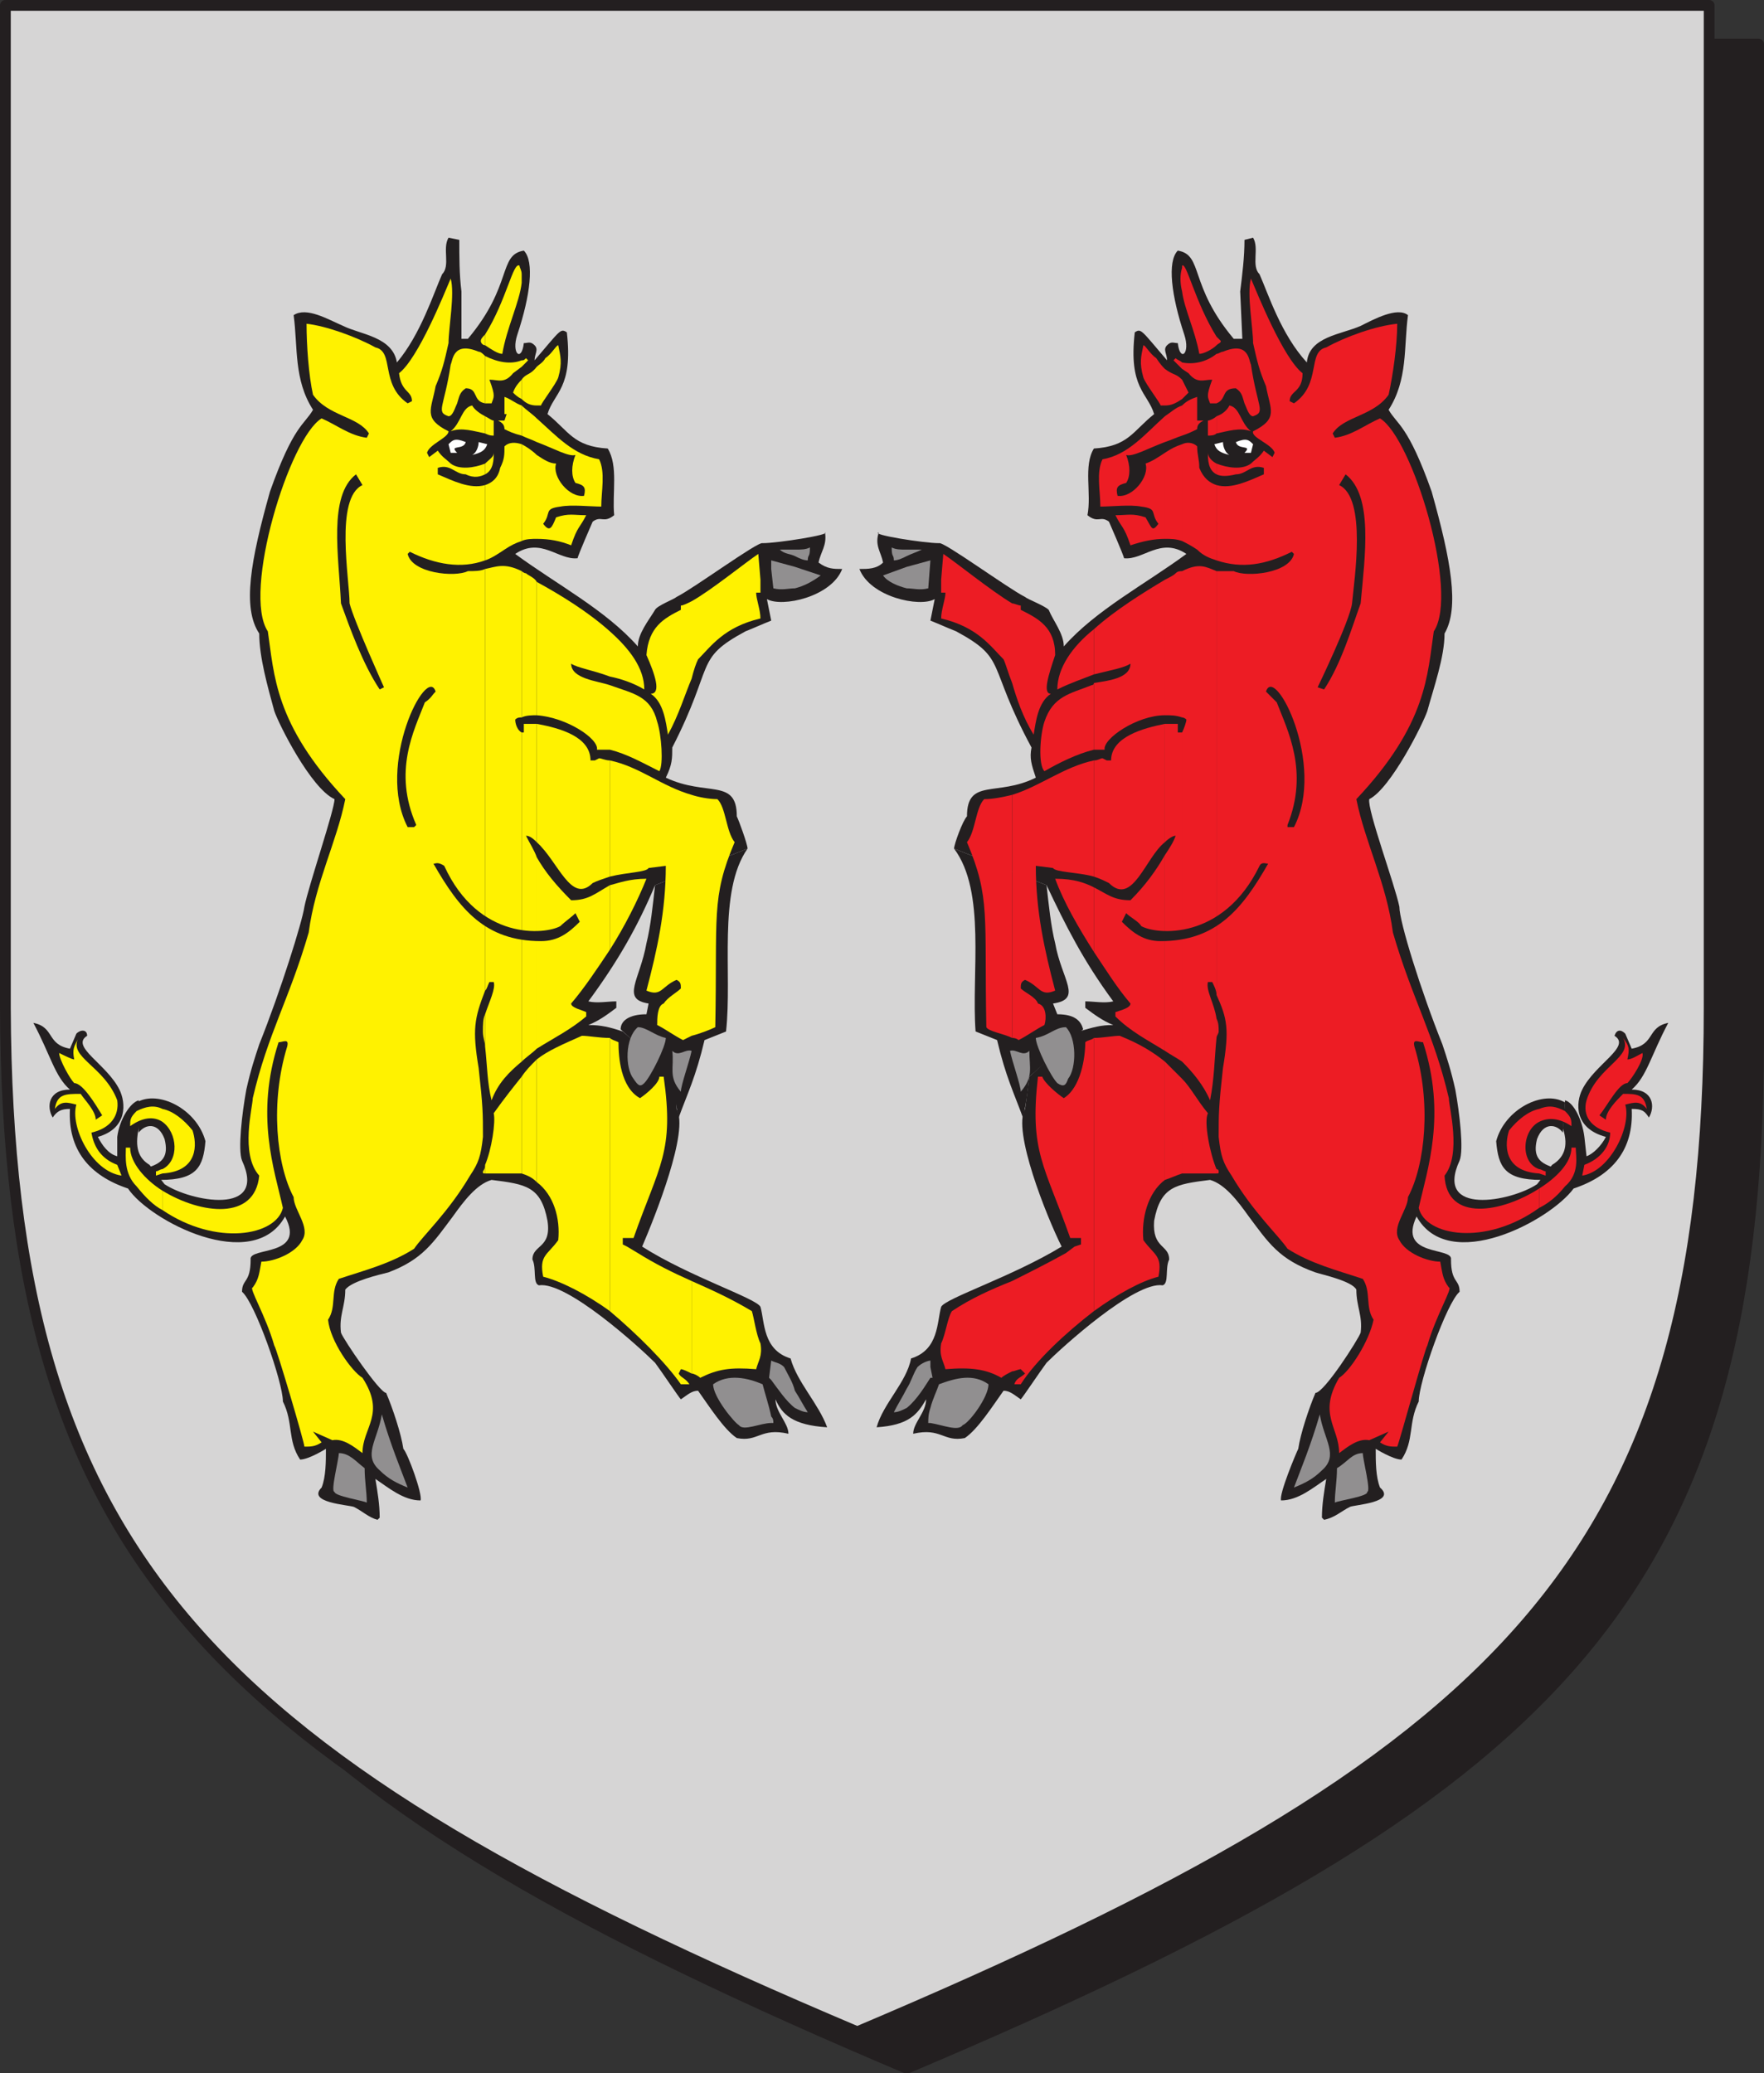 <svg xmlns="http://www.w3.org/2000/svg" width="615" height="722.852"><rect width="100%" height="100%" fill="#333333" stroke="none"/><path fill="#231f20" fill-rule="evenodd" d="M316.125 721.125c225-95.25 296.25-163.5 297-357V15.375h-594v348.75c0 193.5 72 261.75 297 357"/><path fill="none" stroke="#231f20" stroke-linecap="round" stroke-linejoin="round" stroke-miterlimit="10" stroke-width="3.75" d="M316.125 721.125c225-95.25 296.25-163.5 297-357V15.375h-594v348.75c0 193.5 72 261.75 297 357zm0 0"/><path fill="#d6d5d5" fill-rule="evenodd" d="M298.875 708.375c225-95.25 297-164.25 297-357V1.875h-594v349.5c.75 192.75 72 261.75 297 357"/><path fill="none" stroke="#231f20" stroke-linecap="round" stroke-linejoin="round" stroke-miterlimit="10" stroke-width="3.75" d="M298.875 708.375c225-95.25 297-164.25 297-357V1.875h-594v349.5c.75 192.75 72 261.75 297 357zm0 0"/><path fill="#231f20" fill-rule="evenodd" d="m461.625 529.875-.75-.75c0-4.5.75-9 1.5-13.5-4.5 3-9.75 7.5-15.75 7.5-.75-2.25 5.25-16.5 6-18 .75-5.25 3.75-14.25 6-19.5 3 0 15-18.75 15.75-21 .75-6-1.5-9-1.5-15-1.5-3-12-5.25-14.25-6-12.75-4.5-16.5-10.5-23.25-19.5-3.75-5.25-8.25-11.25-13.5-12.75-12 1.5-17.25 2.25-19.5 14.25-.75 9.75 5.25 8.25 5.25 13.5-1.5 3 0 8.25-2.25 9-9.75-1.5-35.25 21.75-40.5 27-2.25 3-8.25 12-9 12.75-2.25-1.5-3.75-3-6-3-3.75 5.25-9 13.5-13.5 16.5-7.5 1.5-8.25-3.75-18-1.5 0-3.75 4.5-7.5 4.5-12-3 5.25-6 9-17.25 9.75 2.25-8.25 10.5-15.75 12-24 9.75-3 9-12.75 10.5-18 1.5-3 24.75-10.5 42-21-5.25-10.5-17.25-40.5-12.75-48l1.5-11.25 17.25-15.75c5.25-1.5 7.5-2.25 12-2.25-3.75-1.5-6.75-3.75-9.75-6v-2.25c3 0 6.75.75 9.75 0-10.5-14.25-16.5-26.25-23.25-40.5l-32.25-12.75c0-1.5 3-9.75 4.5-11.25 0-13.5 10.5-6.75 24-13.5-1.5-4.5-2.25-6.75-1.5-10.5-15.75-29.25-8.25-30.75-26.25-40.5-3.75-1.5-5.25-2.25-9-3.75l1.5-7.5c-5.25 3-22.5-.75-26.25-10.5 3 0 6 0 8.25-2.25-.75-3.75-3-6-1.5-10.5-3 .75 15.75 3.75 21 3.75 1.5-.75 24 15.75 30 18.75.75.75 6.75 3 8.25 4.5 1.5 3.75 5.25 8.25 5.25 12.75 11.25-12.75 28.5-21.75 42.75-32.25-9-6-15 2.25-21.75 1.5 0-.75-5.25-12.75-5.25-12.75-3-2.25-3.75.75-7.5-2.25 1.5-7.5-1.5-17.25 2.25-23.25 12-.75 13.5-6 21-12-2.25-7.5-9-9-6.75-28.5 2.25-1.5 2.25-.75 11.25 9.75 0-2.25-1.5-3.75 0-5.25s2.25-.75 3.75-.75c.75 6.75 4.5 3.75 2.25-3-4.5-13.5-6-25.5-2.25-29.25 9 1.5 3.75 12 19.5 30.75h3l-.75-16.5c.75-6 1.5-12 1.5-18l3-.75c2.25 3.75-.75 9.75 2.25 12.75 3 6.75 7.5 21 16.5 30.75.75-9 12-9.75 18.75-12.75 4.5-2.25 12.75-6.75 16.5-3.75-1.5 11.25 0 22.5-6.75 33 3 5.25 6.75 5.25 15 28.5 6.75 24 9.75 40.5 4.5 49.5 0 8.25-3.75 18.75-6 27-1.5 4.5-12.75 27-20.25 30.75-.75 3.75 9 30 10.5 37.5 0 5.25 7.5 29.25 15 48 1.5 4.5 3 9 4.5 15.75 1.5 8.25 3 21 1.5 24.75-9 19.5 18 14.25 27 8.25l5.25-6.75c3.75-2.25 6-6 3.75-12.75l.75-9.75c3 .75 6 6.75 6.75 12.75l.75 6.75c2.25-.75 5.25-3.75 6.75-6.75-11.25-3-10.5-12-8.25-16.5 4.5-9 17.25-15 11.25-18.75.75-2.25 2.25-2.25 3.75-.75l2.25 5.25c8.25-1.5 5.25-7.5 12.75-9-6 11.25-7.5 18.75-12.75 23.25 7.5 0 8.25 6 6 9.75-1.5-2.25-2.25-3-6-3 .75 14.25-6.75 23.25-20.25 27.75-8.25 11.25-43.5 30-54.75 9.75-6.75 14.25 12.75 10.5 12 15 0 8.25 3 6.75 3 11.25-4.5 3.75-14.25 31.5-14.25 38.25-3.75 7.5-1.5 13.5-6 20.25-3 0-9-3.75-9-3.75 0 4.5 0 9.75 1.5 13.5 6 5.25-9 6-10.5 6.75-3 1.5-5.25 3.75-9 4.5"/><path fill="#231f20" fill-rule="evenodd" d="M332.625 295.875c11.25 15 6 43.5 7.5 63.75l7.5 3c3 12.75 6 18.75 9 27 0-1.5.75-.75 2.25-14.25l18.75-16.5c-.75-3-3-5.25-9-5.25l-1.5-3.75c10.5-1.5 3-8.25.75-21-1.5-6-2.25-13.5-3-20.25l-32.25-12.75m213 88.5-.75 10.5c-2.25-3-6.75-3.75-9 2.25-1.5 6 .75 8.25 5.25 9.75l-3.75 4.5c-12.75 0-15-4.5-15.75-13.5 3-11.25 16.5-18 24-13.5"/><path fill="#ed1c24" fill-rule="evenodd" d="M536.625 414.375v6.75c3-1.5 6-3.75 9-7.5 5.25-4.5 3.75-10.5 3.75-13.5h-1.5c0 5.25-5.25 10.5-11.25 14.25m0-6.75v1.5l2.25.75v-1.5c-.75 0-1.5-.75-2.25-.75m0-21v4.5c3-1.5 6.75-1.5 11.25 1.5 0-2.25 0-3-2.25-5.25-3-1.5-5.25-2.25-9-.75m15 23.25.75-3.75c6-2.25 9-6.75 9-11.25-6.75-1.5-9.75-6-8.25-11.25 3.75-12 16.5-15 12.75-21.75 2.25 3 2.25 3.75 1.5 7.5 1.5 0 3.75-1.5 5.25-2.25.75 2.25-3.75 9-5.25 10.5-3 0-6.75 7.5-9.75 11.25l2.25 1.5c0-3 3.75-6.75 6-9 4.5 0 7.5 0 8.25 5.25-2.25-3-4.5-2.25-7.5-1.5 2.25 7.5-5.25 23.25-15 24.75m-15-18.75v-4.5c-3.75.75-7.5 3.75-10.5 7.5-1.5 4.5-2.25 14.25 10.5 15v-1.5c-6.75-2.25-6-13.5 0-16.5"/><path fill="#ed1c24" fill-rule="evenodd" d="M536.625 421.125v-6.75c-12.75 8.25-32.25 12-33-4.5 6-7.5 1.5-24 1.5-27-5.25-22.5-12.75-34.5-19.5-57.75-2.25-17.25-9.75-31.5-12.75-46.5 24.75-26.25 24.75-43.5 27-58.5 9-13.5-7.5-67.5-18.75-74.25-5.25 2.25-9.75 6-15.75 6.75l-.75-1.5c3.75-6 14.25-6 19.5-13.5 1.5-6.75 3-17.25 3-24.75-7.5.75-18 4.5-24.75 8.25-6.75 1.5-1.5 12.75-11.25 19.5l-1.5-.75c0-3.75 4.5-3 4.5-9.75-6.75-5.25-15.75-27.75-18-33-1.5 5.25.75 17.25.75 22.5 1.5 6.75 2.25 9.75 4.5 15 1.5 8.25 4.5 11.25-4.5 15.75-.75 2.25 6.75 4.5 7.5 7.5l-.75 1.5-3-2.25c-1.5 2.25-3 3-4.5 4.5-3 2.25-8.25 1.5-12 0v3.75c1.5.75 3.75.75 6.75 0 3.75 0 5.25-3.75 9.75-2.25v2.25c-5.25 2.25-11.25 5.25-16.5 3.75v26.25c9 3 17.25 1.5 26.25-3l.75.75c-1.5 6.75-16.5 8.25-21 6h-6v147.75c3.75 8.25 4.5 12 2.25 25.5-1.5 13.5-1.5 15.75-1.5 24 .75 6.75 1.5 9 4.5 13.5 7.5 12.75 16.5 21 19.5 25.5 8.25 5.25 17.25 7.5 26.25 10.5 3 4.5.75 9.75 3.75 14.25-1.5 7.5-8.25 18-12 20.25-7.5 12.75 0 17.25 0 26.25 3-2.25 6.75-5.25 10.5-4.5l6.75-3-3 3.75c2.25 1.5 3.75 1.5 6 1.5.75-1.5 9.75-34.5 10.5-35.25 3-10.5 9-20.25 7.5-20.25-2.25-3-2.25-5.25-3-9-4.5 0-12-3-14.25-7.5-3-4.5 3-10.5 3-15 6-11.25 8.25-33 2.25-52.5-.75-3 1.5-1.5 3-1.5 8.25 25.5 1.5 44.25-1.5 57.75 2.25 9.75 23.25 13.5 42 0m-112.5-13.5v1.5c.75 0 .75 0 .75-.75 0 0 0-.75-.75-.75"/><path fill="#ed1c24" fill-rule="evenodd" d="M424.125 355.125v6.75c0-.75.75-1.5.75-2.25 0-1.5 0-3-.75-4.5m0-210v6c3.75-.75 8.25-2.25 12-.75-3.75-3-3.75-8.25-7.5-9-.75 1.5-2.25 3-4.5 3.75"/><path fill="#ed1c24" fill-rule="evenodd" d="M424.125 123.375v17.25c3.75-1.5 1.5-5.25 6.75-5.25 2.25 1.5 2.25 3 3 5.25.75 1.5 1.5 4.5 3 4.5 4.5-1.5 1.5-3-.75-18-.75-1.5-.75-8.25-9.75-4.5-.75 0-1.5.75-2.25.75m0-6v3c.75-.75 1.5-.75 1.5-1.5l-1.5-1.5m0 3v-3c-7.5-12-10.5-26.25-12-24.75v9c.75 6 4.5 13.5 6 21.75 1.5 0 4.5-1.5 6-3m0 20.25v-17.25c-3.75 3-8.25 3.75-12 3v2.25l2.25 1.5c3 3.75 5.25 2.25 8.25 2.25-2.25 6-1.5 6-.75 8.25h2.25m0 10.5v-6c-.75.75-2.25 1.5-3 1.5v5.25c.75 0 2.25 0 3-.75m0 14.25v-3.75c-1.5-.75-3-2.25-3-3.75 0 2.25 0 6 3 7.5m0 30v-26.25c-2.25-.75-4.5-2.25-6-6 0-3-.75-4.5-.75-7.5-1.5-1.5-3.75-1.5-5.25-.75v33.75c1.5.75 3 1.5 5.25 3 2.25 2.25 4.5 3 6.75 3.75m0 151.5v-147.75c-3.75-1.5-6-3-12 0v51s.75 0 1.5.75c0 .75-.75 3-1.5 4.5v114.75c3.75 3.75 7.5 8.25 9.75 13.5 1.5-7.5 1.5-14.25 2.25-21.75v-6.75c-.75-5.25-3.75-9.75-3-12.75h1.5c.75 1.5 1.5 3 1.5 4.5m0 62.25v-1.5c-2.25-5.25-4.5-16.5-3-19.5-3.75-4.5-6-9-9-12v33h12m-12-267.75v10.5c2.25-.75 3.75-1.5 5.25-2.25 0-1.5.75-2.25 2.25-3h-2.25v-8.25c-2.25.75-3.75 1.5-5.25 3m0-9v6.75l2.25-2.25-2.25-4.5m0-30.75v-8.25c-.75 2.25-.75 5.25 0 8.25m0 27v-2.25c-.75-.75-1.5-.75-2.25-1.5l-.75.75 3 3m0 10.5v-6.75c-2.25-2.25-3-1.5-6-3.75v12.75c2.25 0 3.75-.75 6-2.25m0 12.75v-10.5c-2.25.75-3.75 2.25-6 3.75v9c2.25-.75 3.75-1.5 6-2.25m0 36.75v-33.75c-2.25.75-3.75 1.5-6 3v30c2.25 0 3.75 0 6 .75m0 61.5v-51c-.75 0-1.5 0-2.25.75s-2.25 1.5-3.75 2.25v47.25c2.25 0 3.75 0 6 .75m0 120v-114.75h-1.5v-3h-4.5v41.25c1.5-1.5 3-2.25 3.75-2.25-.75 2.25-2.25 4.5-3.75 6.75v68.25c2.25 1.5 3.75 2.25 6 3.75m0 39v-33l-6-6v41.25c2.25-.75 3.75-1.5 6-2.25m-6-267.75v-12.75c-.75-.75-1.5-1.5-3-3.75-2.25-1.5-3.75-4.5-4.5-4.5-.75 3.75-1.5 6 0 11.25.75 2.25 6 9 6 9.75h1.5m0 12.75v-9c-6.75 6-12.75 13.5-21.75 15-2.25 4.5-.75 11.25-.75 16.5 3.75 0 10.5-.75 14.25 0 6 .75 3 2.25 6 6-2.25 3-2.25 1.5-4.5-2.25-4.5-1.5-6-.75-10.5-.75 2.25 4.5 3 3.75 5.25 10.5 4.5-1.5 8.25-2.25 12-2.25v-30c-2.25 1.5-4.5 3-6.75 3.75 1.5 4.5-4.5 12-9.75 11.25-.75-3 0-3.75 3-4.5 1.5-2.25 1.5-6 0-9.75 2.25.75 7.5-2.25 13.5-4.5m0 95.25v-47.25c-7.5 4.5-17.25 10.5-24.75 17.25v15.75c6-1.5 10.5-2.25 12.75-3.75 0 5.25-8.25 6-12.75 6.75v23.25h3.75c-.75-3.75 11.25-12 21-12"/><path fill="#ed1c24" fill-rule="evenodd" d="M406.125 293.625v-41.25c-7.5 1.5-18.75 4.5-18.75 12.75h-1.5l-1.5-.75c-.75 0-1.5.75-3 .75v40.5c2.25.75 3.75 1.5 5.25 2.25 8.25 8.25 12.75-9 19.5-14.25"/><path fill="#ed1c24" fill-rule="evenodd" d="M406.125 366.375v-68.25c-3 5.25-6.75 10.5-12 15.75-6 0-8.25-2.25-12.75-4.5v22.5c4.5 6.75 8.25 12.75 12.75 18 0 1.5-3 2.25-5.25 3v1.5c5.25 5.25 11.25 8.25 17.25 12m0 45v-41.25c-3.75-3-8.25-6-15.75-9-2.25 0-6 .75-9 .75v95.25c8.25-6 16.5-10.5 22.5-12 1.5-7.5-1.5-7.5-5.25-12.75-.75-7.5 1.5-16.5 7.5-21m-24.75-176.25v-15.75c-7.5 6-12.75 13.5-12.75 21 4.5-2.25 9-3.75 12.75-5.25m0 26.25v-23.25c0 .75-.75.75-.75.75-7.5 3-13.5 3.75-16.5 12.75-1.5 4.5-2.25 15 0 17.25 5.25-3 11.25-6 17.25-7.5m0 44.25v-40.5c-10.5 2.25-18.75 9-28.5 12v84.75c1.5 0 2.25.75 2.25.75 3-1.5 6-3.75 9-5.25.75-2.25.75-6.75-2.25-7.5-.75-2.25-4.5-3.75-6-5.25 0-1.5 0-2.25 1.5-3 5.25 2.25 5.25 6 10.5 3.75-3.75-14.25-6.75-27.75-6.75-43.5l6 .75c.75 1.5 9 1.5 14.25 3"/><path fill="#ed1c24" fill-rule="evenodd" d="M381.375 331.875v-22.5c-3-1.5-6.75-3-13.5-3 3 8.25 8.25 17.25 13.5 25.5m0 125.25v-95.25c-.75.75-2.25.75-3 1.5 0 5.25-1.5 15.75-7.5 19.5-2.25-1.5-6.75-5.25-7.5-7.5h-1.5c-3 26.25 2.25 30.75 11.25 56.25h3.75v2.25l-2.25.75-3 2.25c-6.75 3.75-12.75 6.75-18.75 9.75v31.5c.75 0 2.25-.75 3-.75l1.5 1.5c-1.5 1.5-3 1.5-3.75 3.75h2.25c5.25-8.25 15.75-18 25.5-25.5m-28.5-246.75v27.75c1.5 5.25 3.75 12 7.5 18 .75-4.5 1.5-11.25 6-14.25-3 0-.75-6.75 1.5-13.5 0-9.75-6-12.75-12-15.75v-1.5c-.75 0-2.25-.75-3-.75m0 27.75v-27.75c-7.5-4.5-19.5-14.25-24-17.25l-.75 9v4.5h1.5c0 2.25-1.5 6-1.5 9 12.75 3 17.25 9.75 21.75 14.25.75 1.5 1.5 4.5 3 8.25m0 123.75v-84.75c-3 .75-6.75 1.5-9.75 1.5-3 3-3 11.25-6 15 8.25 19.5 6 25.5 6.75 64.5.75 1.5 6 2.25 9 3.75m0 116.25v-31.5c-7.5 3-14.25 6-21 10.5-1.5 2.25-2.25 8.25-3.75 11.25-.75 4.5.75 6 1.5 9 9-.75 14.25 0 19.5 3 .75-.75 2.25-1.5 3.75-2.25"/><path fill="#918f90" fill-rule="evenodd" d="M368.625 377.625c-2.25-2.25-7.5-12.75-7.5-15.75 4.5-.75 6.75-3.75 10.5-3.75 3.75 3.75 3.75 14.25.75 18-.75 2.25-1.5 3-3.75 1.5m-44.25 113.25v5.25c4.5.75 9.75 3 11.25.75 2.25-.75 9-9.75 9-14.25-5.25-3.75-11.25-2.25-17.25 0-.75 2.25-2.25 5.25-3 8.25m0-14.25v3.75h.75zm31.5-96c0-2.25-3-10.5-3.75-14.25 2.25-.75 4.5 2.25 6.75 0 0 6 1.5 9-3 14.25m109.5 143.25c0-3.75.75-7.5.75-12 3.75-2.25 5.25-5.25 9-5.25 0 2.25 3 13.5 1.5 13.5.75 1.5-9.75 3-11.25 3.75m-14.25-5.25c2.25-6 6-15 9-25.5 1.5 9 6.75 14.25.75 19.5-3 3-6 4.5-9.75 6m-126.75-38.25v-6c-.75 0-3 .75-4.5 2.25-1.5 2.25-2.25 5.25-3.75 7.5v6.75c3.75-3 6.75-8.25 8.25-10.5m0 15.75v-5.25c-.75 2.25-.75 3.75-.75 5.25h.75m-8.25-298.5v7.5c2.25 0 4.5.75 7.5 0l.75-9.75-8.25 2.25m0-6v2.25c1.5-.75 3.75-1.5 5.25-2.25h-5.25m0 2.25v-2.25c-2.25 0-3.75 0-5.25-.75 0 3.75.75 2.25.75 4.5 1.5 0 3-.75 4.5-1.5m0 11.25v-7.5l-8.25 3c1.5 2.25 5.25 3.75 8.25 4.5m0 285.75v-6.75c-1.5 3-3 5.25-4.5 8.25 1.5 0 3-.75 4.5-1.5"/><path fill="#231f20" fill-rule="evenodd" d="M404.625 328.125c-6 0-9.75-3-13.5-6.75l1.5-3c1.5 1.5 4.5 3 5.25 4.5 5.25 3 28.5 5.25 41.25-21 .75-1.5 2.25-.75 3-.75-9 15.75-18 27-37.5 27m45-39.75h-.75v-.75c7.5-18.75 0-33-3.75-42.75l-3.75-3.75c3-9.75 21 25.5 9.75 47.25h-1.5m9.75-48.75s11.25-23.25 12-29.25c.75-8.25 5.25-36.75-4.5-41.25l2.25-3.75c9.75 7.5 6.75 28.5 5.25 45-3 8.25-6.75 21-12.75 30l-2.25-.75"/><path fill="#fff" fill-rule="evenodd" d="m423.375 154.875 3-.75c0 1.5.75 3.75 2.25 4.5-3-.75-4.5-1.5-5.25-3.75m10.5 3c3-3-2.25-.75-3-3.75 3.75-1.5 4.5-.75 6 .75l-.75 3h-2.25m49.5-14.25.75-.75-.75.75"/><path fill="#231f20" fill-rule="evenodd" d="m131.625 529.875.75-.75c0-4.5-.75-9-1.5-13.5 4.5 3 9.75 7.5 15.75 7.5.75-2.25-4.5-16.5-6-18-.75-5.25-3.75-14.25-6-19.5-2.25 0-15-18.75-15.75-21-.75-6 1.5-9 1.5-15 2.25-3 12-5.25 15-6 12-4.5 15.75-10.5 22.5-19.5 3.75-5.25 8.25-11.25 13.5-12.75 12 1.5 17.25 2.25 19.5 14.25 1.5 9.75-5.25 8.25-5.25 13.5 1.5 3 0 8.25 2.25 9 9.75-1.5 35.25 21.75 40.5 27 2.25 3 8.25 12 9 12.75 2.25-1.5 3.75-3 6-3 3.75 5.25 9 13.5 13.5 16.5 7.5 1.5 8.25-3.75 18-1.5 0-3.75-4.5-7.5-4.5-12 2.25 5.25 6 9 18 9.75-3-8.25-10.5-15.75-12.75-24-9.75-3-9-12.75-10.5-18-1.5-3-24.75-10.5-41.25-21 4.5-10.5 16.5-40.5 12-48l-.75-11.25-18-15.75c-4.5-1.5-7.5-2.25-12-2.25 3.75-1.5 6.75-3.75 9.75-6v-2.25c-3 0-6.75.75-9.75 0 10.5-14.25 17.25-26.25 23.25-40.5l32.25-12.75c0-1.5-3-9.75-3.75-11.25 0-13.5-10.5-6.75-24.75-13.5 2.25-4.5 2.25-6.75 2.25-10.5 15-29.25 7.5-30.75 25.5-40.5 3.75-1.5 5.25-2.25 9-3.75l-1.5-7.5c5.25 3 22.5-.75 26.25-10.5-3 0-5.25 0-8.25-2.25.75-3.75 3-6 2.25-10.5 2.25.75-16.5 3.75-21.75 3.75-1.5-.75-24 15.75-30 18.75-.75.75-6.75 3-7.5 4.5-2.25 3.75-6 8.25-6 12.75-11.25-12.75-28.5-21.75-42.75-32.25 9-6 15 2.25 21.75 1.5 0-.75 5.25-12.75 5.25-12.75 3-2.25 3.75.75 7.5-2.25-.75-7.5 1.5-17.25-2.25-23.25-12-.75-13.5-6-21-12 2.25-7.5 9-9 6.75-28.5-2.25-1.5-2.25-.75-11.25 9.75 0-2.25 1.5-3.75 0-5.25s-2.25-.75-3.75-.75c-.75 6.75-4.5 3.75-2.25-3 4.5-13.5 6-25.5 2.25-29.25-9 1.5-3.75 12-19.5 30.75h-2.25v-16.5c-.75-6-.75-12-.75-18l-3.75-.75c-2.25 3.75.75 9.75-2.25 12.75-3 6.75-7.5 21-15.75 30.75-1.5-9-12.75-9.75-18.75-12.75-5.25-2.25-12.75-6.75-17.25-3.75 1.5 11.25 0 22.5 6.75 33-3 5.25-6.75 5.25-15 28.5-6.75 24-9.75 40.5-3.75 49.5 0 8.25 3 18.75 5.25 27 1.5 4.5 12.75 27 21 30.75 0 3.75-9 30-10.5 37.5-.75 5.25-8.25 29.25-15.75 48-1.5 4.5-3 9-4.5 15.75-1.5 8.25-3 21-1.5 24.75 9 19.5-18 14.25-27 8.25l-5.25-6.75c-3.75-2.25-5.25-6-3.75-12.75v-9.75c-3 .75-6.75 6.75-7.5 12.75v6.75c-3-.75-5.25-3.75-6.75-6.75 10.5-3 9.75-12 7.5-16.5-4.5-9-17.25-15-11.25-18.75 0-2.25-2.25-2.25-3.75-.75l-2.25 5.25c-8.25-1.5-5.25-7.5-12.75-9 6 11.25 7.5 18.75 12.75 23.25-7.5 0-8.25 6-6 9.75 1.5-2.25 3-3 6-3-.75 14.25 6.75 23.25 20.25 27.75 7.5 11.25 43.5 30 54.75 9.75 7.5 14.25-12.75 10.5-12 15 0 8.25-3 6.75-3 11.25 4.5 3.75 14.25 31.5 14.25 38.25 3.75 7.5 1.5 13.5 6 20.25 3 0 9-3.75 9-3.75 0 4.5 0 9.75-1.5 13.5-5.25 5.25 9 6 11.25 6.75 3 1.5 5.25 3.75 8.25 4.5"/><path fill="#231f20" fill-rule="evenodd" d="M260.625 295.875c-10.5 15-5.25 43.5-7.5 63.75l-7.5 3c-3 12.75-6 18.75-9 27 0-1.5-.75-.75-2.25-14.25l-18-16.5c0-3 3-5.25 9-5.25l.75-3.75c-9.75-1.5-3-8.25-.75-21 1.5-6 2.25-13.5 3-20.25l32.25-12.75m-213 88.5.75 10.5c2.25-3 6.75-3.75 9 2.25 1.5 6-.75 8.25-5.25 9.75l3.75 4.5c12.75 0 15-4.5 15.75-13.5-3-11.25-16.5-18-24-13.5"/><path fill="#fff200" fill-rule="evenodd" d="M241.125 446.625v32.25c.75 0 2.25.75 3 1.5 6-3 10.5-3.75 19.5-3 .75-3 2.25-4.5 1.5-9-1.5-3-2.25-9-3-11.25-7.5-4.5-14.25-7.5-21-10.5m0-169.5v84c3-.75 6.75-2.25 8.25-3 .75-39-1.5-45 6.75-64.5-3-3.75-3-12-6-15-3 0-6.75-.75-9-1.5m0-67.5v27c.75-3 1.5-5.25 2.25-6.75 4.5-4.5 9-11.25 21.75-14.25 0-3-1.5-6.75-1.5-9h1.5v-4.5l-.75-9c-4.5 3-16.5 12.75-23.25 16.5m0 27v-27c-1.5.75-3 1.5-3.75 1.5v1.5c-6 3-11.25 6-12 15.75 3 6.75 5.25 13.5 1.5 13.5 4.5 3 5.25 9.75 6 14.25 3.75-6.75 6-14.25 8.25-19.5m0 124.5v-84c-10.5-3-18-9.75-28.5-12v40.5c6-1.5 12.75-1.5 13.5-3l6-.75c0 15.75-3 29.25-6.75 43.5 5.25 2.25 5.25-1.5 10.5-3.75 1.5.75 1.5 1.5 1.5 3-1.5 1.5-4.5 3-6 5.25-2.25.75-2.25 5.25-2.25 7.5 3 1.5 6 3.75 9 5.25l3-1.5"/><path fill="#fff200" fill-rule="evenodd" d="M241.125 478.875v-32.25c-6.75-3-12.75-6-18.75-9.75l-3.75-2.25-1.5-.75v-2.25h3.75c9-25.5 14.25-30 10.5-56.25h-1.5c0 2.25-4.5 6-6.75 7.5-6.75-3.75-7.5-14.25-7.5-19.5-1.5-.75-2.25-.75-3-1.5v95.25c9.75 8.25 19.5 18 24.75 25.5h3c-1.5-2.25-3-2.25-3.75-3.75l.75-1.5c.75 0 2.25.75 3.75 1.5m-28.5-170.25v22.5c5.25-8.25 9.75-17.25 12.75-24.75-6 0-9.75 1.5-12.75 2.25m0-69.75v22.5c6 1.5 11.25 4.5 17.25 7.5 1.5-2.25.75-12.75-.75-17.25-2.25-9-8.25-9.75-16.5-12.75m0-18.75v15.75c3.75.75 8.25 2.25 12 4.5 0-7.5-5.25-14.25-12-20.25m0 15.75v-15.75c-7.5-6.75-17.25-12.75-25.5-17.25v46.5c10.5.75 21.75 8.25 21 12h4.5v-22.5c-4.5-1.5-13.5-2.25-13.5-7.5 2.25 1.5 7.5 2.25 13.5 4.5"/><path fill="#fff200" fill-rule="evenodd" d="M212.625 305.625v-40.5c-1.5 0-3-.75-3.75-.75l-1.5.75h-1.5c0-8.25-10.5-11.25-18.75-12.75v41.25c7.5 6.75 12 21.75 19.5 14.25 1.5-.75 3.75-1.5 6-2.25"/><path fill="#fff200" fill-rule="evenodd" d="M212.625 331.125v-22.5c-5.25 3-7.5 5.25-13.5 5.25-5.25-5.25-9-9.75-12-15v66.75c6-3.75 12-6.75 17.25-11.25v-1.5c-1.5-.75-5.25-1.5-5.25-3 4.5-5.25 9-12 13.5-18.75m0 126v-95.25c-3.75 0-7.5-.75-9.75-.75-6.75 3-12 5.25-15.75 8.25v42.75c6 4.5 8.25 12.75 7.5 20.25-3.75 5.25-6.75 5.25-5.25 12.75 6 1.5 15 6 23.25 12m-25.5-298.5v29.25c4.5 0 8.25.75 12 2.25 2.25-6.75 3-6 5.25-10.5-4.5 0-6-.75-10.5.75-1.5 3.75-2.25 5.25-4.5 2.25 3-3.75 0-5.25 6-6 3.75-.75 10.5 0 14.25 0 0-5.25 1.5-12-.75-16.5-9-1.5-15-8.25-21.75-14.25v8.25c6 2.25 11.25 5.25 13.5 4.5-1.5 3.75-1.5 7.5 0 9.75 3 .75 3.75 1.5 3 4.5-5.25.75-11.25-6.75-9.75-11.25-2.25 0-4.5-1.5-6.75-3m0-30.75v13.5h1.5c0-.75 5.25-7.5 6-9.75 1.5-5.25.75-7.5 0-11.25-.75 0-2.25 3-4.5 4.5-.75 1.5-2.25 2.25-3 3m0 13.5v-13.5c-2.25 3-3.75 2.25-5.25 4.5v6.75c1.5 1.5 3 2.25 5.25 2.25m0 12.75v-8.25c-1.5-1.5-3.75-3-5.25-4.5v10.5c1.5.75 3.75 1.5 5.25 2.25m0 33.75v-29.25c-1.5-1.5-3.75-3-5.25-3.75v33.75c1.5-.75 3.75-.75 5.25-.75m0 61.5v-46.5c-.75-1.5-3-2.25-3.75-3-.75 0-1.5-.75-1.5-.75v51c1.5-.75 3.75-.75 5.25-.75m0 44.25v-41.25h-4.5v3h-.75v114.75c1.5-1.5 3.75-3 5.25-4.5v-66.75c-.75-2.25-2.25-4.5-3.75-7.5 1.5 0 3 1.5 3.75 2.25"/><path fill="#fff200" fill-rule="evenodd" d="M187.125 412.125v-42.75c-2.25 2.25-3.75 3.75-5.25 6v33.75c2.25.75 3.75 1.5 5.25 3m-5.25-286.5v2.25l2.25-2.25-.75-.75c-.75.75-.75.75-1.5.75m0-27v-3c0-1.5-.75-2.25-.75-3-2.25-1.5-4.5 12-12 24v3.75c2.25 1.5 4.5 3 6 3 1.5-9 6-18 6.75-24.75m0 29.25v-2.25c-3.75 1.5-8.25.75-12.75-1.5v16.5h2.25c.75-2.25 1.5-2.25-.75-8.25 3 0 5.25 1.5 8.25-2.25l3-2.25m0 11.25v-6.75c-.75.75-2.25 2.25-3 4.5.75.75 1.5 1.5 3 2.25m0 12.75v-10.5c-2.25-.75-3.75-2.25-6-3v6h.75l-.75 2.25h-2.25c1.5.75 2.25 1.5 2.25 3 1.5.75 3 1.5 6 2.25m0 36.75v-33.75c-2.25-.75-4.5-.75-6 .75 0 3 0 4.5-1.5 7.5-.75 3.75-3 5.25-5.25 6v26.25c2.25-.75 4.5-2.25 6.75-3.75s3.75-2.25 6-3m0 61.5v-51c-6-3-9-1.5-12.75-.75v147c.75-.75.75-1.5 1.5-3h1.5c.75 2.25-1.5 6.75-3 11.25v11.25c.75 6.75.75 12.75 2.25 18.75 2.25-6 6-9.75 10.5-13.5v-114.75c-1.5-.75-2.25-3-2.25-4.5.75-.75 1.5-.75 2.25-.75"/><path fill="#fff200" fill-rule="evenodd" d="M181.875 409.125v-33.75c-3 3.75-6 7.5-9.75 12.75.75 3-.75 12.75-3 18v3h12.75m-12.75-247.5v3.75c3-1.5 3-5.25 3-7.5 0 1.5-1.5 2.25-3 3.75m0-16.5v6c1.5.75 2.25.75 3 .75v-5.25c-.75 0-1.5-.75-3-1.5m0-24.75v-3.75c-.75.75-1.5 1.5-1.5 2.25s.75 1.5 1.5 1.5m0 20.25v-16.5c-.75-.75-1.5-1.5-2.25-1.5-9-3.75-9 3-9.75 4.5-2.25 15-5.25 16.5-.75 18 1.5 0 2.25-3 3-4.5.75-2.25.75-3.75 3-5.25 4.5 0 2.25 4.5 6.75 5.25"/><path fill="#fff200" fill-rule="evenodd" d="M169.125 151.125v-6c-1.5-.75-3.75-2.25-4.5-3.75-3.75.75-3.75 6-7.5 9 3.75-1.5 8.25 0 12 .75"/><path fill="#fff200" fill-rule="evenodd" d="M169.125 165.375v-3.75c-3.75 1.5-9 2.25-12 0-1.5-1.5-3-2.25-4.5-4.5l-3 2.25-.75-1.5c.75-3 7.5-5.25 7.5-7.5-9-4.5-6-7.5-4.5-15.75 2.25-5.25 3-8.25 4.5-15 0-5.25 2.25-17.25.75-22.5-2.25 5.25-11.25 27.75-18 33 .75 6.75 4.5 6 4.5 9.75l-1.5.75c-9.75-6.75-4.5-18-11.25-19.5-6.75-3.75-17.25-7.5-24-8.25 0 7.5.75 18 2.25 24.75 5.25 7.5 15.75 7.5 19.5 13.5l-.75 1.5c-6-.75-10.5-4.5-15.75-6.75-11.25 6.75-27.75 60.75-18.75 74.25 2.25 15 2.25 32.25 27 58.5-3 15-10.5 29.25-12.75 46.5-6.75 23.25-14.25 35.25-19.5 57.75 0 3-4.5 19.5 2.25 27-1.5 15.75-20.25 13.5-33.75 5.25v6.75c18.75 12.75 39.75 9 42-.75-3-13.5-9.75-32.25-1.5-57.75 1.5 0 3.75-1.5 3 1.5-6 19.5-3.75 41.25 2.25 52.5 0 4.5 6 10.5 3 15-2.25 4.5-9.75 7.5-14.25 7.5-.75 3.75-.75 6-3 9-1.5 0 4.5 9.75 7.5 20.25.75.75 10.5 33.75 10.5 35.25 2.25 0 3.75 0 6-1.5l-3-3.75 6.75 3c3.75-.75 7.5 2.25 10.5 4.5 0-9 8.25-13.5 0-26.25-3.75-2.25-11.25-12.75-12-20.25 3-4.5.75-9.75 3.75-14.25 9-3 18-5.25 26.25-10.5 3-4.5 12-12.75 19.5-25.5 3-4.5 3.75-6.75 4.5-13.5 0-8.25 0-10.5-1.5-24-2.25-13.5-1.5-17.25 2.25-27v-147c-1.5.75-3.75.75-6 .75-4.5 2.25-19.5.75-21-6l.75-.75c9 4.5 18 6 26.25 3v-26.25c-5.25 1.5-11.25-1.5-16.5-3.75v-2.25c4.5-1.5 6 2.25 9.75 2.25 3 1.5 5.25.75 6.75 0"/><path fill="#fff200" fill-rule="evenodd" d="M169.125 364.875v-11.25c-.75 1.5-.75 3.75-.75 6s.75 3.75.75 5.25m0 44.25v-3c0 1.5-.75 2.25-.75 2.25 0 .75 0 .75.75.75m-112.5-1.5v1.5c12.75-.75 12-10.5 10.5-15-3-3.75-6.75-6.75-10.5-7.5v4.5c5.25 3.75 6 13.5 0 16.5m0-16.5v-4.5c-3-1.5-6-.75-9 .75-2.25 2.25-2.25 3-2.25 5.25 5.25-3.75 9-3 11.25-1.5m0 18v-1.5c-.75 0-1.5.75-2.25.75v1.5l2.25-.75m0 12.75v-6.75c-6-3.75-11.25-9.75-11.25-15h-1.5c0 3-.75 9 3.75 13.5 3 3.75 6 6.75 9 8.25m-14.25-12-1.5-3.75c-6-2.25-8.25-6.75-9-11.25 6.75-1.5 9.75-6 9-11.25-4.5-12-17.25-15-13.5-21.75-1.5 3-2.25 3.75-1.5 7.5-.75 0-3.75-1.5-5.25-2.25 0 2.25 3.75 9 5.25 10.5 3 0 7.5 7.5 9.75 11.25l-2.25 1.5c0-3-3.75-6.75-5.25-9-5.25 0-8.25 0-9 5.25 2.25-3 4.5-2.25 7.5-1.5-2.25 7.5 5.25 23.25 15.75 24.75"/><path fill="#918f90" fill-rule="evenodd" d="M277.125 484.875v6c1.5.75 3 1.5 4.5 1.5-1.5-2.25-3-5.25-4.5-7.5m0-287.25v7.5c3-.75 6-2.25 9-4.5l-9-3m0-6v2.25c1.5.75 3 1.5 4.5 1.5 0-2.25.75-.75.75-4.5-1.5.75-3 .75-5.25.75m0 2.25v-2.25h-5.25c1.5 1.5 3.75 1.5 5.25 2.25m0 11.25v-7.5l-8.25-2.25v3l.75 6.75c3 .75 5.25 0 7.5 0m0 285.75v-6c-.75-3-2.25-5.25-3.75-8.25-1.5-1.5-3-1.5-4.5-2.25v6.75c2.25 3 5.25 7.5 8.25 9.75m-8.25 3v2.25h.75c0-.75 0-1.5-.75-2.25m-44.25-116.25c2.25-2.25 7.5-12.75 7.5-15.75-3.75-.75-6.75-3.75-9.75-3.75-4.5 3.75-4.5 14.25-1.5 18 1.5 2.25 2.25 3 3.75 1.5m44.25 103.5v-6.75l-.75 6zm0 0"/><path fill="#918f90" fill-rule="evenodd" d="M268.875 496.125v-2.25c-.75-3.75-2.25-8.25-3-11.25-5.25-2.25-12-3.75-17.25 0 0 4.5 7.5 13.5 9 14.25 1.5 2.25 7.5-.75 11.25-.75m-31.5-115.5c0-2.25 3-10.5 3.75-14.25-2.25-.75-4.5 2.25-6.75 0 .75 6-1.5 9 3 14.25m-109.5 143.25c0-3.75-.75-7.5-.75-12-3-2.25-5.25-5.25-9-5.25 0 2.25-3 13.5-1.5 13.5 0 1.5 9.75 3 11.25 3.75m14.25-5.25c-2.25-6-6-15-9-25.5-1.5 9-6.75 14.25-.75 19.5 3 3 6 4.5 9.75 6"/><path fill="#231f20" fill-rule="evenodd" d="M188.625 328.125c6 0 9.75-3 13.5-6.75l-1.5-3c-1.5 1.5-3.75 3-5.25 4.5-5.25 3-28.5 5.25-40.5-21-2.25-1.5-3-.75-3.75-.75 9 15.75 18 27 37.5 27m-45-39.75h.75l.75-.75c-8.25-18.75-.75-33 3-42.75 2.25-1.5 2.25-2.25 3.75-3.75-3-9.75-21 25.5-9.75 47.25h1.5m-9.75-48.75s-10.5-23.25-12-29.25c0-8.25-5.25-36.75 4.5-41.25l-2.25-3.75c-9.75 7.5-6 28.5-5.25 45 3 8.25 7.5 21 13.5 30l1.5-.75"/><path fill="#fff" fill-rule="evenodd" d="m169.875 154.875-3-.75c0 1.5-.75 3.75-2.25 4.5 3-.75 4.5-1.5 5.25-3.75m-10.5 3c-3-3 2.25-.75 3-3.75-3.75-1.5-4.5-.75-6 .75l.75 3h2.25m-49.5-14.25-.75-.75.75.75"/></svg>
